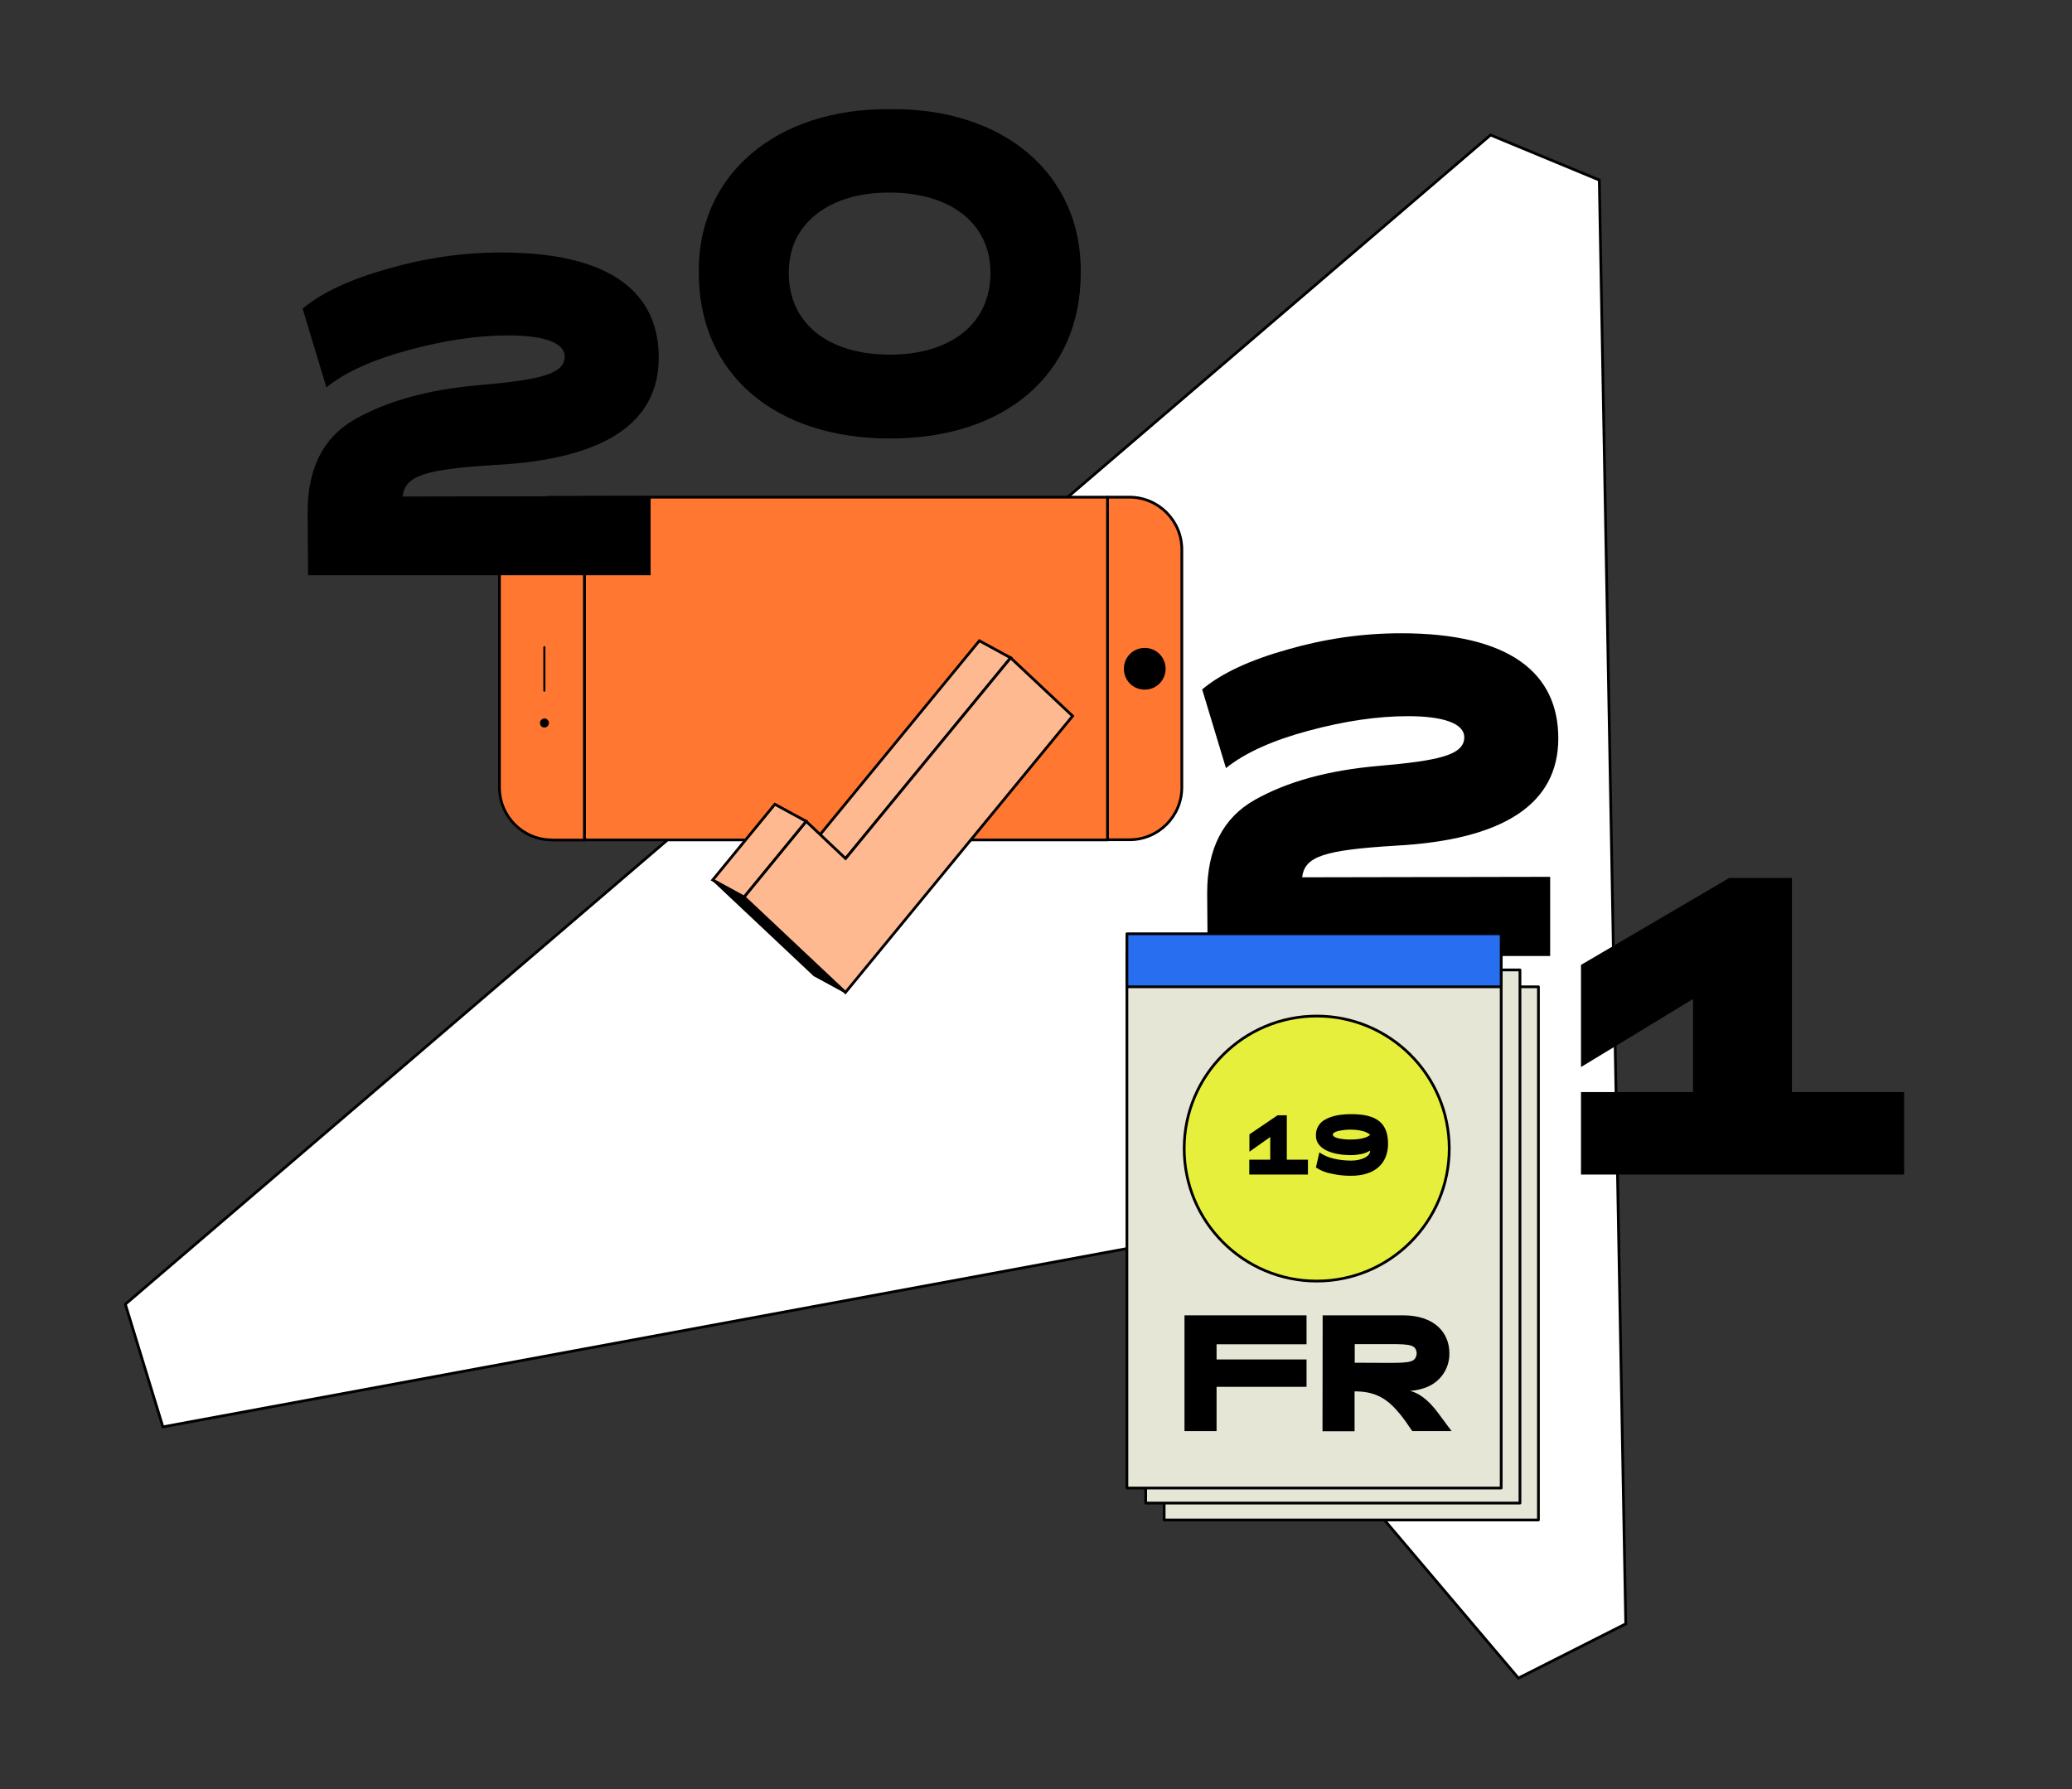 <?xml version="1.0" encoding="utf-8"?>
<!-- Generator: Adobe Illustrator 25.2.1, SVG Export Plug-In . SVG Version: 6.00 Build 0)  -->
<svg version="1.1" id="Ebene_1" xmlns="http://www.w3.org/2000/svg" xmlns:xlink="http://www.w3.org/1999/xlink" x="0px" y="0px"
	 viewBox="0 0 1324.2 1143.7" style="enable-background:new 0 0 1324.2 1143.7;" xml:space="preserve">
<rect x="0" y="0" width="1324.2" height="1143.7" fill="#333333" stroke="none"/>
<style type="text/css">
	.st0{fill:#FFFFFF;stroke:#000000;stroke-width:1.756;stroke-miterlimit:10;}
	.st1{fill:#E6E6D7;stroke:#000000;stroke-width:1.756;stroke-linecap:round;stroke-linejoin:round;}
	.st2{fill:#276EF1;stroke:#000000;stroke-width:1.756;stroke-linecap:round;stroke-linejoin:round;}
	.st3{fill:#FF7731;}
	.st4{fill:none;stroke:#000000;stroke-width:1.756;stroke-linecap:round;stroke-linejoin:round;}
	.st5{fill:none;stroke:#000000;stroke-width:0.439;stroke-linecap:round;stroke-linejoin:round;}
	.st6{fill:none;stroke:#000000;stroke-width:1.317;stroke-linecap:round;stroke-linejoin:round;}
	.st7{stroke:#FF7731;stroke-width:1.317;stroke-miterlimit:10;}
	.st8{fill:#FFB991;stroke:#000000;stroke-width:1.756;stroke-miterlimit:10;}
	.st9{stroke:#000000;stroke-width:1.097;stroke-linecap:round;stroke-linejoin:round;}
	.st10{fill:#E6F03C;stroke:#000000;stroke-width:1.756;stroke-linecap:round;stroke-linejoin:round;}
	.st11{enable-background:new    ;}
</style>
<g id="Ebene_1-2">
	<path class="st0" d="M1022.1,115.1L1039,1038l-68.6,34.7l-235-277.4L104.1,912.1l-24-78.4L952.6,86.3L1022.1,115.1z"/>
	<path d="M568.8,69.8c72.8-0.9,122.7,41.6,121.9,104.6c0,64.9-48.3,105.9-121.9,105.9c-73.3,0-122.2-41-122.2-105.9
		C445.7,111.4,496.5,69,568.8,69.8z M568.4,123.1c-19.4,0-35.1,4.7-46.9,14c-11.5,9.3-17.4,21.6-17.4,37.4
		c0,32.3,25.3,52.2,64.6,52.2c39.1,0,64.3-19.9,64.3-52.2C633.1,143.1,607.8,123.1,568.4,123.1L568.4,123.1z"/>
	<path d="M990.7,560.5v50.6H771.8l-0.3-39.9v-0.5c0-28.1,10.1-48,30.6-59.5c20.5-11.5,46.6-18.8,78.9-21.6
		c37.9-3.3,54.8-6.8,54.8-18.3c0-9-13.8-13.5-36-13.5c-19.4,0-40.5,3.1-63.5,9.3c-22.7,6.1-40.5,14-52.8,23.9l-15.2-50.3
		c12.4-10.4,30.6-18.8,54.5-25.5c23.5-6.8,47.9-10.4,72.5-10.4c69.4,0,100.6,25.3,100.6,67.2s-34.9,64.9-104.2,68.6
		c-45.5,2.8-57.9,6.8-59.5,20.2L990.7,560.5z"/>
	<rect x="744" y="630.8" class="st1" width="239.2" height="340.8"/>
	<rect x="732.2" y="620" class="st1" width="239.2" height="340.8"/>
	<rect x="720.2" y="610.4" class="st1" width="239.2" height="340.8"/>
	<rect x="720.2" y="596.9" class="st2" width="239.2" height="33.9"/>
	<path d="M757,840.8h78v18.5h-57.5v9.7h57.5v17.5h-57.5v28.3H757V840.8z"/>
	<path d="M845.3,840.8h51.4c20,0,29.6,11,29.6,24.3c0.1,6-2.2,11.9-6.4,16.2c-4.2,4.4-10.4,7.1-18.7,7.8c4.9,1.2,11,4.9,17.5,13.6
		l9,12.1h-25.1l-2.4-3.4c-2.2-3.4-4.7-6.7-7.4-9.7c-7.8-9-15.7-12.3-27.1-12.3v25.5h-20.5L845.3,840.8L845.3,840.8L845.3,840.8z
		 M889.2,871.2c12.3-0.1,15.7-0.6,16.2-6.1c-0.4-5.3-3.8-5.9-16.2-5.9h-23.4v11.9L889.2,871.2L889.2,871.2z"/>
	<path class="st3" d="M721.8,317.8c18.5,0,33.5,15,33.5,33.5l0,0v152c0,18.5-15,33.5-33.5,33.5l0,0h-14V317.8H721.8z"/>
	<path class="st3" d="M352.7,536.9c-18.5,0-33.5-15-33.5-33.5v-152c0-18.5,15-33.5,33.5-33.5h20.9v219.1H352.7z"/>
	<path class="st4" d="M352.7,536.9c-18.5,0-33.5-15-33.5-33.5v-152c0-18.5,15-33.5,33.5-33.5h20.9v219.1H352.7z"/>
	<path class="st4" d="M721.8,317.8c18.5,0,33.5,15,33.5,33.5l0,0v152c0,18.5-15,33.5-33.5,33.5l0,0h-14V317.8H721.8z"/>
	<path d="M406,464.4c1.5,0,2.7-1.2,2.7-2.7s-1.2-2.7-2.7-2.7c-1.5,0-2.7,1.2-2.7,2.7l0,0C403.2,463.3,404.5,464.4,406,464.4"/>
	<path class="st5" d="M406,464.4c1.5,0,2.7-1.2,2.7-2.7s-1.2-2.7-2.7-2.7c-1.5,0-2.7,1.2-2.7,2.7l0,0
		C403.2,463.3,404.5,464.4,406,464.4z"/>
	<rect x="373.6" y="317.8" class="st3" width="334.2" height="219.1"/>
	<rect x="373.6" y="317.8" class="st4" width="334.2" height="219.1"/>
	<path d="M347.9,464.8c1.5,0,2.7-1.2,2.7-2.6c0-1.5-1.2-2.7-2.6-2.7s-2.7,1.2-2.7,2.6l0,0C345.3,463.6,346.4,464.8,347.9,464.8
		L347.9,464.8"/>
	<path class="st5" d="M347.9,464.8c1.5,0,2.7-1.2,2.7-2.6c0-1.5-1.2-2.7-2.6-2.7s-2.7,1.2-2.7,2.6l0,0
		C345.3,463.6,346.4,464.8,347.9,464.8L347.9,464.8z"/>
	<path class="st6" d="M347.9,413.7v27.8"/>
	<path class="st7" d="M731.6,441.5c7.7,0,14-6.2,14-14c0-7.7-6.2-14-14-14s-14,6.2-14,14l0,0C717.6,435.3,723.8,441.5,731.6,441.5"
		/>
	<path d="M415.8,317.1v50.6H196.9l-0.3-39.9v-0.5c0-28.1,10.1-48,30.6-59.5s46.6-18.8,78.9-21.6c37.9-3.3,54.8-6.8,54.8-18.3
		c0-9-13.8-13.5-36-13.5c-19.4,0-40.5,3.1-63.5,9.3c-22.7,6.1-40.5,14-52.8,23.9l-15.2-50.3c12.4-10.4,30.6-18.8,54.5-25.5
		c23.5-6.8,47.9-10.4,72.5-10.4c69.4,0,100.6,25.3,100.6,67.2s-34.9,64.9-104.2,68.6c-45.5,2.8-57.9,6.8-59.5,20.2L415.8,317.1z"/>
	<g>
		<polygon class="st8" points="540.4,548.8 520.5,537.9 625.9,409.6 645.9,420.5 		"/>
		<polygon class="st8" points="645.9,420.5 685.5,457.7 540.3,634.4 475.5,573.4 515.2,525 540.4,548.8 		"/>
		<polygon class="st9" points="540.3,634.4 520.3,623.5 455.5,562.5 475.5,573.4 		"/>
		<polygon class="st8" points="475.5,573.4 455.5,562.5 495.2,514.1 515.2,525 		"/>
	</g>
	<circle class="st10" cx="841.5" cy="734.2" r="84.7"/>
	<path d="M835.9,741.3v9.5h-37.5v-9.5h13.4v-14.5l-13.3,9.4v-11.1l18-12.2h5.9v28.4H835.9z"/>
	<path d="M863.3,751.6c-4,0-8.2-0.4-12.1-1.3c-3.7-0.6-7.1-2-10.2-4l2.2-9.7c2.7,1.9,5.9,3.3,9.1,4c3.7,0.9,7.5,1.3,11.3,1.3
		c6.6,0,12.3-2.8,12-6.4c-1.8,1.1-3.6,1.8-5.6,2.2c-2.1,0.4-4.2,0.7-6.4,0.7c-13.1,0-22.6-4.3-22.6-12.4c-0.2-4.4,2.2-8.6,6.2-10.5
		c4.1-2.3,9.7-3.3,16.5-3.3c16.2,0,23.4,5.7,23.4,19C887,743.2,879.4,751.6,863.3,751.6z M875.7,725.4c-1.4-1.2-3.1-2-4.9-2.4
		c-2.4-0.6-4.7-0.9-7.2-0.9c-2.9-0.1-5.7,0.3-8.5,0.9c-2.3,0.6-3.3,1.4-3.3,2.3s1.1,1.7,3.3,2.3c2.8,0.6,5.7,0.9,8.5,0.8
		C868.9,728.4,873.5,727.4,875.7,725.4L875.7,725.4z"/>
	<g class="st11">
		<path d="M1216.9,698.1v52.7h-206.5v-52.7h71.6v-59.5l-71.6,43.5v-65.3l94.8-55.6h40v136.9H1216.9z"/>
	</g>
</g>
</svg>
